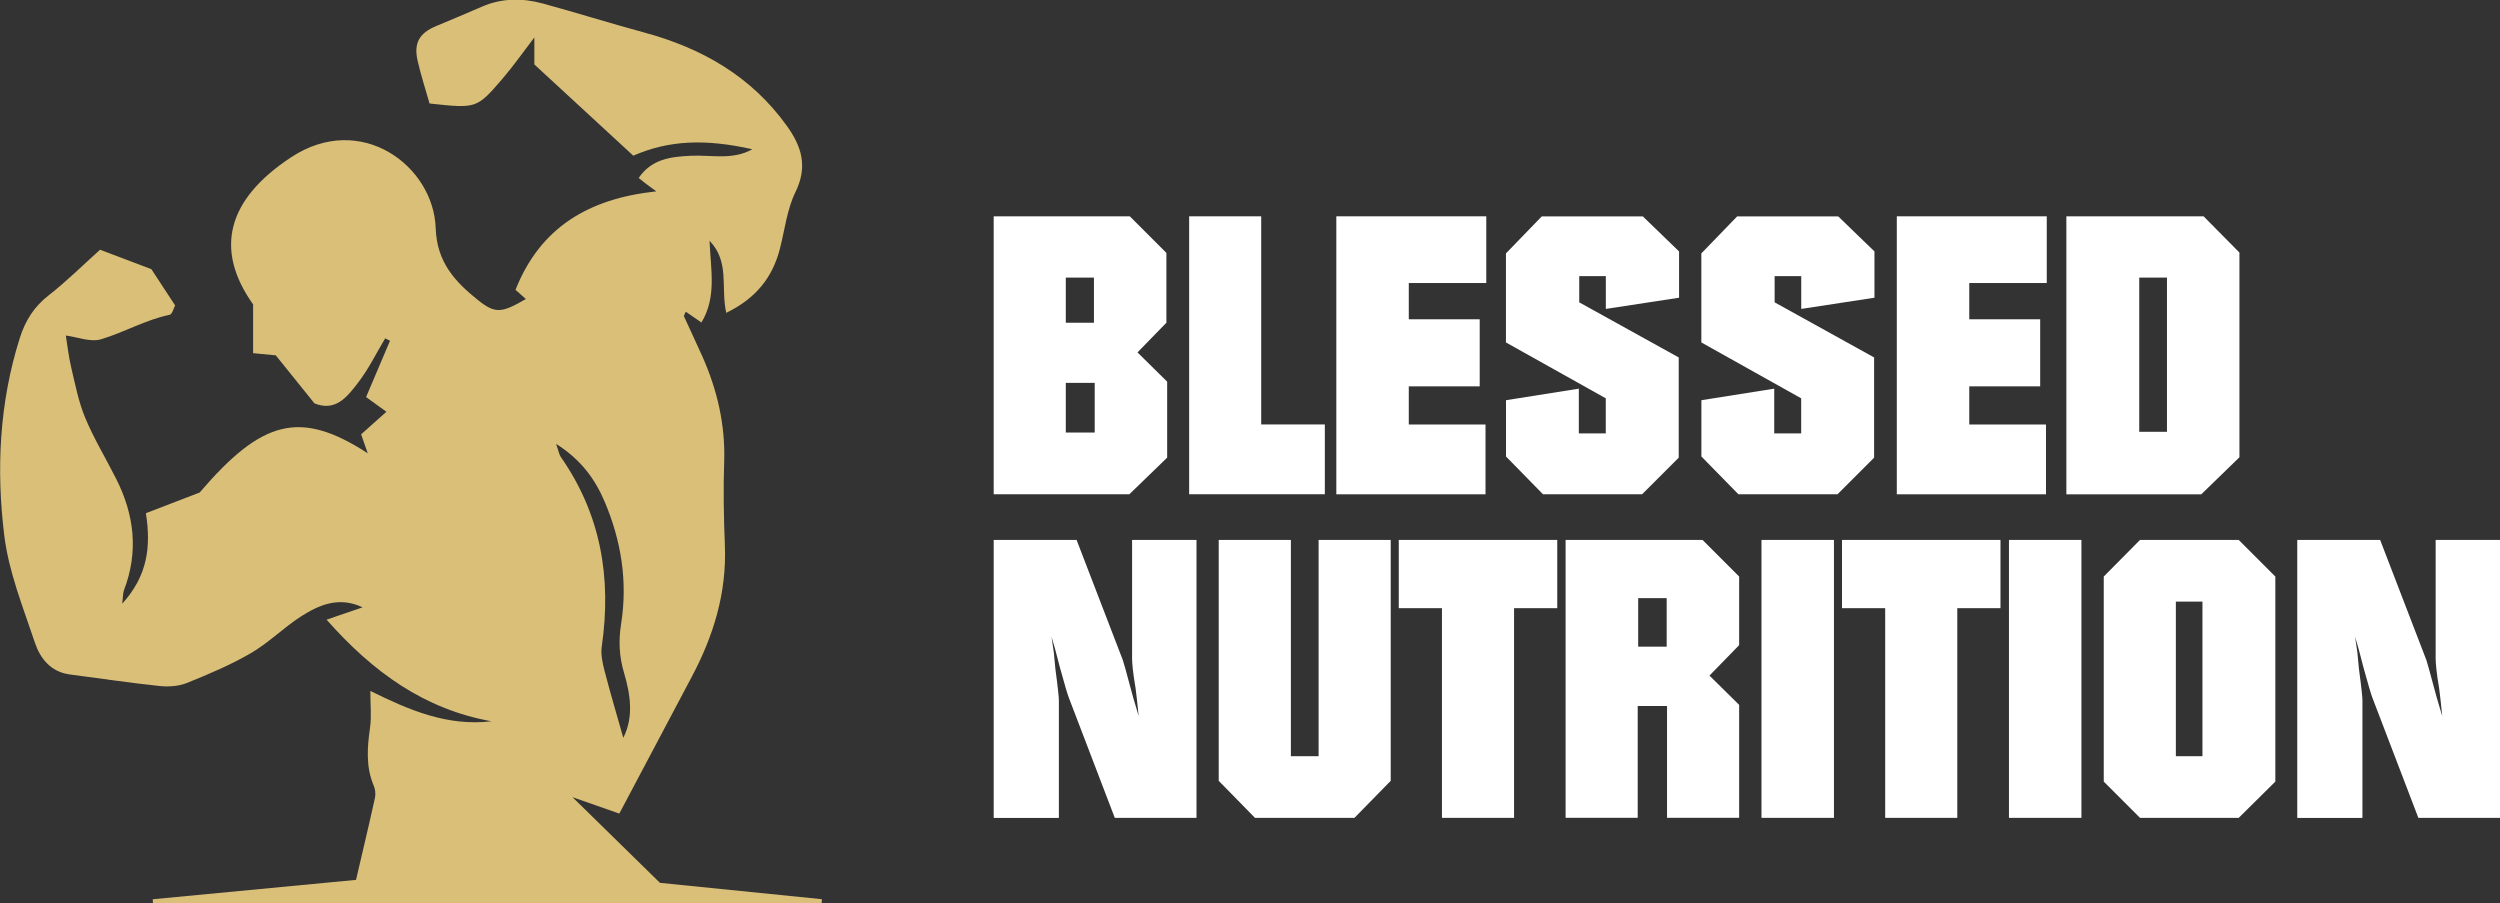 <svg viewBox="0 0 421.96 152.45" xmlns="http://www.w3.org/2000/svg" id="Laag_1">
  <rect x="0" y="0" width="421.96" height="152.45" fill="#333333" stroke="none"/>
  <defs>
    <style>
      .cls-1 {
        fill: #fff;
      }

      .cls-2 {
        fill: #d9bf78;
      }
    </style>
  </defs>
  <path d="M122.58,52.83c-.97-4.42.63-8.58-2.82-12.2.2,4.91,1.23,9.5-1.37,13.8-.95-.66-1.79-1.23-2.64-1.82-.11.3-.37.64-.29.82,1,2.24,2.08,4.44,3.07,6.68,2.52,5.68,3.91,11.56,3.7,17.84-.16,4.72-.07,9.45.12,14.17.31,7.95-1.92,15.21-5.6,22.13-4.02,7.56-8.02,15.13-12.22,23.07-2.15-.75-4.69-1.64-7.9-2.77,5.06,4.96,9.56,9.36,14.76,14.46,8.37.84,17.85,1.8,27.34,2.76-.02.22-.03.44-.05.66H25.82c-.01-.22-.03-.44-.04-.65,11.43-1.09,22.85-2.18,34.31-3.27,1.11-4.77,2.2-9.3,3.2-13.85.14-.64.05-1.44-.21-2.05-1.36-3.22-1.09-6.48-.62-9.82.26-1.85.05-3.77.05-6.17,6.49,3.21,12.97,6.01,20.44,5.12-11.3-2.03-19.97-8.26-27.83-17.15,2.1-.72,3.94-1.34,6.08-2.08-3.94-1.87-7.29-.45-10.36,1.51-2.94,1.88-5.46,4.45-8.46,6.2-3.43,2-7.15,3.57-10.85,5.06-1.4.56-3.13.67-4.65.5-5.04-.53-10.06-1.29-15.08-1.94-3.22-.42-5.01-2.69-5.91-5.37-1.99-5.96-4.42-11.94-5.17-18.1-1.37-11.16-.83-22.38,2.61-33.28.93-2.94,2.39-5.3,4.87-7.23,3.01-2.34,5.74-5.06,8.69-7.71,3.07,1.16,5.99,2.27,8.66,3.28,1.41,2.16,2.64,4.03,4.01,6.12-.26.48-.49,1.5-.92,1.58-4.07.85-7.67,2.96-11.57,4.13-1.81.54-4.06-.39-5.96-.63.27,1.64.47,3.54.91,5.39.68,2.87,1.24,5.82,2.37,8.52,1.48,3.54,3.5,6.86,5.23,10.3,3.06,6.07,3.79,12.32,1.3,18.79-.16.42-.13.92-.29,2.27,4.26-4.71,4.88-9.52,4-15.28,2.93-1.13,5.81-2.24,9.07-3.49,10.54-12.31,16.97-14.01,28.37-6.62-.48-1.37-.76-2.17-1.12-3.2,1.23-1.1,2.61-2.33,4.27-3.81-1.23-.89-2.27-1.64-3.43-2.48,1.38-3.24,2.71-6.37,4.04-9.51-.27-.13-.55-.27-.82-.4-1.51,2.52-2.81,5.21-4.6,7.52-1.78,2.3-3.73,4.91-7.33,3.46-2.22-2.76-4.39-5.46-6.53-8.11-1.25-.12-2.41-.23-3.83-.37v-8.23c-6.57-9.26-4.42-17.69,6.41-24.83,11.77-7.76,24.06,1.43,24.41,11.97.19,5.74,3.26,9.02,7.11,12.11,2.95,2.36,4.01,2.22,8.11-.16-.5-.44-.96-.85-1.75-1.55,4.15-10.48,12.28-15.4,23.77-16.62-.8-.59-1.27-.92-1.72-1.26-.4-.3-.78-.62-1.26-1,2.2-3.23,5.45-3.59,8.84-3.75,3.45-.16,7.02.78,10.34-1.1-8.01-1.79-14.1-1.52-20.09,1.09-5.26-4.85-10.71-9.87-16.7-15.4v-4.56c-1.92,2.5-3.56,4.86-5.43,7.03-4.31,5.01-4.35,4.97-12.26,4.12-.65-2.3-1.46-4.77-2.03-7.29-.65-2.93.32-4.58,3.1-5.76,2.57-1.09,5.16-2.14,7.72-3.27,3.36-1.48,6.83-1.5,10.28-.57,5.73,1.56,11.4,3.35,17.13,4.9,9.76,2.64,18.09,7.38,24.11,15.77,2.54,3.54,3.54,6.89,1.45,11.17-1.43,2.93-1.8,6.37-2.63,9.59-1.25,4.82-4.03,8.34-9,10.77ZM105.2,124.53c1.79-3.49,1.21-7.31.11-11.03-.82-2.77-.92-5.41-.47-8.25,1.12-7.09.01-13.98-2.77-20.54-1.6-3.77-3.94-7.09-8.21-9.79.45,1.29.52,1.81.78,2.19,6.79,9.7,8.6,20.45,6.93,31.99-.19,1.31.11,2.75.45,4.06,1,3.86,2.14,7.68,3.18,11.37Z" class="cls-2"></path>
  <g>
    <path d="M167.72,36.51h22.97l6.18,6.18v11.78l-4.88,5.01,5.01,4.94v12.82l-6.38,6.18h-22.9v-46.91ZM179.89,54.47h4.75v-7.61h-4.75v7.61ZM179.89,73.01h4.88v-8.39h-4.88v8.39Z" class="cls-1"></path>
    <path d="M200.7,36.51h12.17v35.13h10.74v11.78h-22.9v-46.91Z" class="cls-1"></path>
    <path d="M225.55,36.51h25.31v11.26h-13.08v6.12h11.97v11.32h-11.97v6.44h12.95v11.78h-25.18v-46.91Z" class="cls-1"></path>
    <path d="M254.18,67.55l12.3-1.95v7.55h4.55v-5.92l-16.85-9.43v-15.03l6.05-6.25h17.05l6.12,5.92v7.81l-12.36,1.89v-5.53h-4.49v4.42l16.79,9.3v16.92l-6.18,6.18h-16.72l-6.25-6.38v-9.5Z" class="cls-1"></path>
    <path d="M287.16,67.55l12.3-1.95v7.55h4.55v-5.92l-16.85-9.43v-15.03l6.05-6.25h17.05l6.12,5.92v7.81l-12.36,1.89v-5.53h-4.49v4.42l16.79,9.3v16.92l-6.18,6.18h-16.72l-6.25-6.38v-9.5Z" class="cls-1"></path>
    <path d="M320.15,36.51h25.31v11.26h-13.08v6.12h11.97v11.32h-11.97v6.44h12.95v11.78h-25.18v-46.91Z" class="cls-1"></path>
    <path d="M348.77,36.51h23.16l6.05,6.12v34.55l-6.44,6.25h-22.77v-46.91ZM361.07,72.88h4.68v-26.03h-4.68v26.03Z" class="cls-1"></path>
    <path d="M167.72,91.13h13.99l7.81,20.3c.13.33.59,2.02,1.37,4.94.2.72.46,1.76,1.3,4.49-.2-2.08-.39-3.64-.52-4.68-.46-2.67-.59-4.29-.59-5.01v-20.04h10.87v46.91h-13.79l-7.74-20.23c-.2-.52-.65-1.95-1.5-5.07l-.85-3.25-.59-2.02.39,2.67.26,2.73c.46,3.45.59,4.88.59,5.27v19.91h-11v-46.91Z" class="cls-1"></path>
    <path d="M205.71,91.13h12.17v36.5h4.68v-36.5h12.17v40.66l-6.12,6.25h-16.79l-6.12-6.25v-40.66Z" class="cls-1"></path>
    <path d="M236.1,91.13h26.74v11.52h-7.29v35.39h-12.17v-35.39h-7.29v-11.52Z" class="cls-1"></path>
    <path d="M264.26,91.13h23.1l6.18,6.18v11.58l-5.01,5.14,5.01,4.94v19.06h-12.17v-18.87h-4.95v18.87h-12.17v-46.91ZM276.5,109.15h4.81v-8.2h-4.81v8.2Z" class="cls-1"></path>
    <path d="M297.31,91.13h12.23v46.91h-12.23v-46.91Z" class="cls-1"></path>
    <path d="M310.91,91.13h26.74v11.52h-7.29v35.39h-12.17v-35.39h-7.29v-11.52Z" class="cls-1"></path>
    <path d="M339.08,91.13h12.23v46.91h-12.23v-46.91Z" class="cls-1"></path>
    <path d="M355.08,97.31l6.12-6.18h16.66l6.18,6.18v34.61l-6.18,6.12h-16.66l-6.12-6.12v-34.61ZM367.25,127.63h4.49v-26.09h-4.49v26.09Z" class="cls-1"></path>
    <path d="M387.74,91.13h13.99l7.81,20.3c.13.33.58,2.02,1.37,4.94.19.72.46,1.76,1.3,4.49-.2-2.08-.39-3.64-.52-4.68-.46-2.67-.59-4.29-.59-5.01v-20.04h10.87v46.91h-13.79l-7.74-20.23c-.2-.52-.65-1.95-1.5-5.07l-.85-3.25-.59-2.02.39,2.67.26,2.73c.46,3.45.59,4.88.59,5.27v19.91h-11v-46.91Z" class="cls-1"></path>
  </g>
</svg>